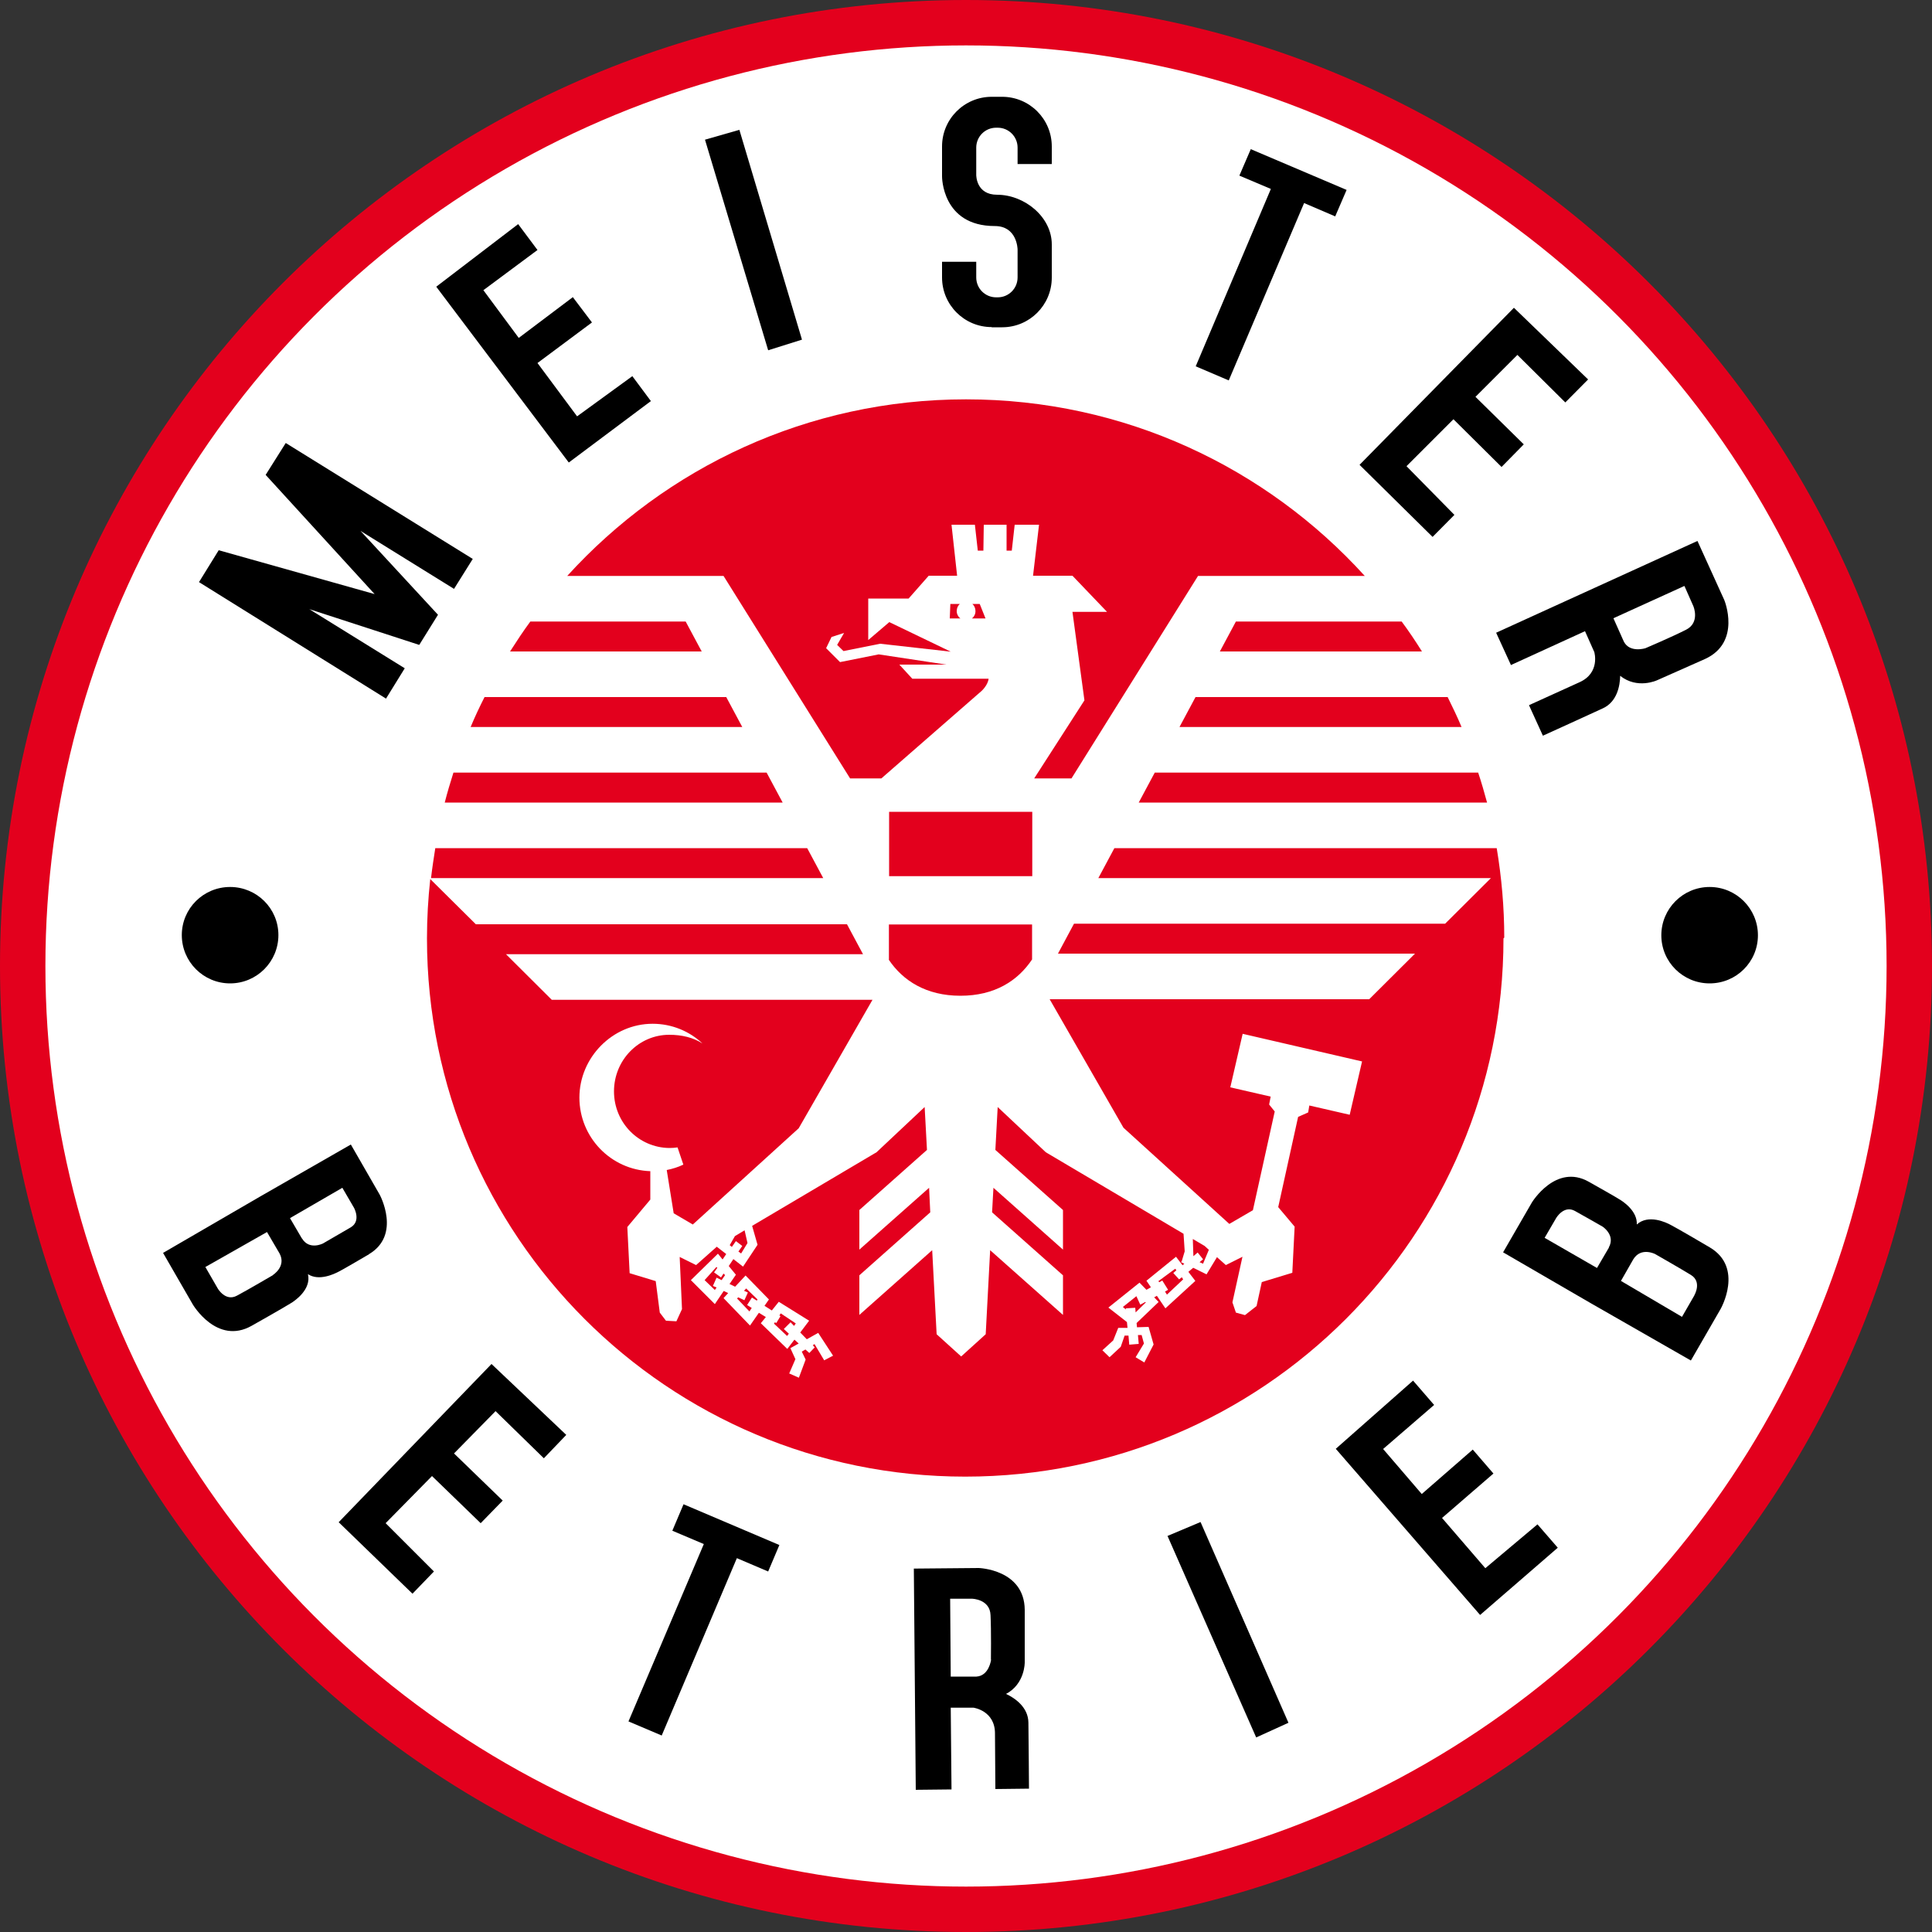 <?xml version="1.0" encoding="UTF-8"?>
<svg xmlns="http://www.w3.org/2000/svg" id="meisterbetrieb" viewBox="0 0 100 100" width="100" height="100">
  <rect x="0" y="0" width="100" height="100" fill="#333333" stroke="none"/>
  <defs>
    <style>
      .cls-1, .cls-2, .cls-3 {
        stroke-width: 0px;
      }

      .cls-2 {
        fill: #e3001d;
      }

      .cls-3 {
        fill: #fff;
      }
    </style>
  </defs>
  <path class="cls-2" d="M50,0C22.38,0,0,22.38,0,50s22.38,50,50,50,50-22.38,50-50S77.62,0,50,0Z"/>
  <circle class="cls-3" cx="50" cy="50" r="47.65"/>
  <g>
    <polygon class="cls-2" points="62.27 65.41 62.57 64.69 62.35 64.49 61.74 64.13 61.77 65.02 61.99 64.83 62.27 65.18 62.09 65.33 62.27 65.41"/>
    <path class="cls-2" d="M49.19,31.26l-.03.75h.55c-.12-.09-.19-.23-.19-.38,0-.15.06-.28.16-.37h-.5Z"/>
    <polygon class="cls-2" points="58.78 67.93 59.31 67.41 59.28 67.39 59.02 67.53 58.82 67.09 58.12 67.65 58.28 67.78 58.27 67.72 58.76 67.69 58.78 67.93"/>
    <path class="cls-2" d="M76.52,39.99h-16.75l-.83,1.55h18.03c-.14-.52-.29-1.04-.46-1.55Z"/>
    <polygon class="cls-2" points="38.36 64.88 38.69 64.34 38.54 63.68 38.04 63.98 37.77 64.45 37.88 64.54 38.09 64.24 38.42 64.49 38.22 64.78 38.36 64.88"/>
    <path class="cls-2" d="M51.01,32.01l-.3-.75h-.38c.1.09.16.22.16.37,0,.16-.07.29-.18.38h.7Z"/>
    <polygon class="cls-2" points="38.21 67.15 38.15 67.21 38.79 67.88 38.91 67.7 38.67 67.55 38.92 67.16 39.17 67.32 39.21 67.26 38.62 66.69 38.51 66.81 38.71 66.9 38.53 67.3 38.21 67.15"/>
    <rect class="cls-2" x="46.02" y="42.02" width="7.41" height="3.33"/>
    <path class="cls-2" d="M77.86,48.53c0-1.58-.14-3.12-.39-4.63h-19.79l-.83,1.55h20.32l-2.37,2.36h-19.21l-.83,1.55h18.48l-2.37,2.36h-16.54l3.82,6.65,5.48,4.98,1.22-.71,1.13-5.11-.29-.36.08-.41-2.09-.48.64-2.77,6.18,1.43-.64,2.76-2.09-.48-.06.36-.52.23-1.03,4.67.85,1.01-.12,2.39-1.58.48-.27,1.24-.6.47-.47-.13-.18-.53.52-2.36-.86.43-.46-.41-.54.89-.69-.34-.25.21.36.47-1.55,1.42-.44-.65-.14.08.23.24-1.14,1.09.02.22.6-.02.26.91-.48.93-.45-.27.43-.71-.12-.44h-.19s.04.46.04.46l-.49.04-.04-.47h-.2s-.2.58-.2.58l-.58.54-.37-.36.56-.51.26-.65h.48s-.03-.3-.03-.3l-.96-.75,1.61-1.29.36.37.23-.13-.23-.34,1.53-1.24.34.44.09-.08-.17-.08.04-.06.15-.5-.06-.91-7.13-4.22-2.49-2.34-.12,2.22,3.5,3.11v2.05l-3.6-3.2-.07,1.27,3.67,3.26v2.05l-3.77-3.35-.23,4.35-1.27,1.15-1.27-1.15-.23-4.35-3.77,3.35v-2.05l3.67-3.26-.06-1.27-3.61,3.2v-2.05l3.5-3.11-.12-2.22-2.49,2.34-6.44,3.81.28.98-.75,1.13-.5-.39-.24.36.37.45-.33.48.29.14.54-.58,1.21,1.24-.23.33.38.24.36-.45,1.57.98-.46.61.34.35.59-.33.77,1.18-.46.24-.5-.84-.09.06.1.11-.28.29-.2-.18-.19.11.2.41-.35.94-.5-.22.32-.74-.26-.57.43-.24-.22-.2-.37.48-1.37-1.33.26-.32-.36-.22-.46.66-1.37-1.42.24-.26-.23-.11-.46.68-1.24-1.24,1.4-1.37.24.3.19-.28-.49-.38-1.07.95-.85-.42.12,2.7-.29.63-.54-.03-.32-.42-.21-1.63-1.35-.41-.12-2.39,1.19-1.42v-1.47c-2.04-.07-3.67-1.75-3.67-3.81s1.7-3.82,3.79-3.82c1,0,1.91.39,2.58,1.02-.48-.31-1.07-.45-1.72-.45-1.58,0-2.86,1.31-2.86,2.93s1.28,2.91,2.86,2.93c.15,0,.29-.01.43-.03l.3.89c-.27.13-.56.22-.86.28l.36,2.24.99.58,5.48-4.98,3.82-6.65h-16.6l-2.37-2.36h18.48l-.83-1.55h-19.21l-2.36-2.34c-.11,1.01-.17,2.03-.17,3.07,0,15.39,12.47,27.86,27.86,27.86s27.86-12.47,27.86-27.86Z"/>
    <path class="cls-2" d="M46,49.67c.73,1.09,1.94,1.87,3.71,1.87s2.97-.77,3.71-1.88v-1.81h-7.41v1.82Z"/>
    <polygon class="cls-2" points="60.4 67.01 61.24 66.22 61.17 66.11 61.03 66.22 60.73 65.89 60.89 65.75 60.83 65.67 59.96 66.31 60 66.37 60.16 66.28 60.46 66.76 60.3 66.85 60.4 67.01"/>
    <path class="cls-2" d="M22.31,45.45h20.3l-.83-1.55h-19.25c-.08.51-.16,1.03-.22,1.55Z"/>
    <path class="cls-2" d="M55.46,40.29l6.55-10.48h8.63c-5.1-5.62-12.45-9.14-20.64-9.14s-15.54,3.53-20.64,9.14h8.09l6.55,10.48h1.62l5.19-4.53s.32-.29.36-.63h-3.95l-.67-.73h2.43l-3.5-.53-2,.4-.72-.72.28-.58.65-.21-.36.62.33.32,1.9-.38,3.65.41-3.18-1.53-1.09.93v-2.15h2.09l1.04-1.18h1.47l-.29-2.64h1.21l.15,1.34h.29l.02-1.34h1.18v1.34h.27l.15-1.34h1.26l-.31,2.64h2.04l1.79,1.87h-1.79l.62,4.58-2.6,4.04h1.95Z"/>
    <polygon class="cls-2" points="37.35 66.26 37.53 66 37.45 65.92 37.32 66.12 36.96 65.86 37.13 65.62 37.08 65.58 36.47 66.26 37 66.77 37.09 66.64 36.9 66.56 37.09 66.13 37.35 66.26"/>
    <polygon class="cls-2" points="40.11 68.44 40.06 68.51 40.74 69.15 40.83 69.03 40.57 68.79 40.92 68.44 41.1 68.63 41.19 68.5 40.41 67.98 40.34 68.09 40.4 68.12 40.18 68.48 40.11 68.44"/>
    <path class="cls-2" d="M23.02,41.54h17.49l-.83-1.55h-16.21c-.16.51-.32,1.03-.45,1.55Z"/>
    <path class="cls-2" d="M24.35,37.63h14.07l-.83-1.55h-12.51c-.26.51-.5,1.02-.72,1.55Z"/>
    <path class="cls-2" d="M27.45,32.17c-.37.5-.71,1.02-1.05,1.55h9.92l-.83-1.55h-8.04Z"/>
    <path class="cls-2" d="M63.97,32.17l-.83,1.55h10.46c-.33-.53-.68-1.05-1.05-1.55h-8.58Z"/>
    <path class="cls-2" d="M61.04,37.63h14.61c-.22-.53-.47-1.04-.72-1.55h-13.05l-.83,1.55Z"/>
  </g>
  <g>
    <path class="cls-1" d="M19.09,64.92c1.7-1,.56-3.09.56-3.09l-1.49-2.59-4.57,2.62-.07.04-5.08,2.95,1.54,2.67s1.25,2.12,3.05,1.1c1.56-.88,1.98-1.14,1.98-1.14.28-.16,1.11-.75.93-1.53.56.37,1.35,0,1.61-.14,0,0,.05-.01,1.55-.89ZM14.13,66s-1.35.79-1.86,1.06c-.6.33-1-.37-1-.37l-.64-1.11,3.19-1.81.65,1.11c.36.67-.34,1.11-.34,1.11ZM15.63,64.11l-.62-1.06,2.71-1.57.6,1.03s.39.69-.17,1.02c-.48.28-1.43.83-1.43.83,0,0-.71.37-1.09-.26Z"/>
    <polygon class="cls-1" points="33.69 20.76 32.73 19.47 29.87 21.55 27.82 18.79 30.64 16.69 29.65 15.38 26.85 17.49 25.02 15.02 27.82 12.94 26.82 11.6 22.58 14.84 29.44 23.94 33.69 20.76"/>
    <polygon class="cls-1" points="20.95 34.59 16.01 31.53 21.7 33.38 22.67 31.82 18.66 27.48 23.5 30.48 24.47 28.93 14.79 22.93 13.75 24.58 19.39 30.75 11.32 28.48 10.3 30.13 19.98 36.16 20.95 34.59"/>
    <polygon class="cls-1" points="41.51 17.58 38.27 6.72 36.49 7.23 39.76 18.13 41.51 17.58"/>
    <path class="cls-1" d="M51.33,16.94h.54c1.42,0,2.57-1.15,2.57-2.57v-1.72c0-1.42-1.41-2.57-2.83-2.57-1.08,0-1.08-.99-1.08-1.03v-1.41c0-.57.46-1.03,1.03-1.03h.08c.57,0,1.03.46,1.03,1.03v.85h1.77v-.91c0-1.42-1.15-2.57-2.57-2.57h-.54c-1.42,0-2.57,1.15-2.57,2.57v1.55s-.02,2.57,2.73,2.57c1.15,0,1.18,1.17,1.18,1.22v1.44c0,.57-.46,1.03-1.03,1.03h-.08c-.57,0-1.03-.46-1.03-1.03v-.81h-1.77v.81c0,1.42,1.15,2.57,2.57,2.57Z"/>
    <polygon class="cls-1" points="63.6 19.69 67.5 10.51 69.11 11.2 69.7 9.83 64.74 7.72 64.15 9.09 65.78 9.78 61.89 18.96 63.6 19.69"/>
    <polygon class="cls-1" points="75.28 26.65 72.8 24.13 75.23 21.7 77.72 24.17 78.87 23 76.37 20.54 78.54 18.37 81.02 20.83 82.2 19.64 78.36 15.93 70.37 24.06 74.15 27.79 75.28 26.65"/>
    <polygon class="cls-1" points="17.53 78.79 21.35 82.49 22.46 81.34 19.96 78.84 22.36 76.4 24.88 78.84 26.02 77.67 23.5 75.23 25.65 73.04 28.15 75.48 29.31 74.27 25.44 70.6 17.53 78.79"/>
    <polygon class="cls-1" points="76.88 81.17 74.64 78.57 77.3 76.27 76.23 75.03 73.59 77.33 71.59 75 74.23 72.72 73.14 71.46 69.14 74.99 76.61 83.59 80.63 80.11 79.58 78.9 76.88 81.17"/>
    <polygon class="cls-1" points="60.43 79.5 65.02 89.93 66.69 89.17 62.14 78.78 60.43 79.5"/>
    <path class="cls-1" d="M52.05,87.69c1.01-.52.99-1.65.99-1.65v-2.72c-.02-2.09-2.38-2.16-2.38-2.16l-3.36.03.1,11.45,1.85-.02-.04-4.23h1.18s1.11.15,1.11,1.33l.02,2.88,1.74-.02s-.02-2.88-.03-3.42c-.01-.8-.7-1.27-1.17-1.49ZM51.3,85.9s-.1.84-.76.88h-1.33s-.03-4.03-.03-4.03h1.14s.92.02.95.85c.04.84.02,2.3.02,2.3Z"/>
    <polygon class="cls-1" points="34.8 79.23 36.43 79.92 32.53 89.1 34.25 89.83 38.14 80.65 39.76 81.34 40.34 79.97 35.38 77.86 34.8 79.23"/>
    <path class="cls-1" d="M11.91,50.9c1.38,0,2.5-1.12,2.5-2.5s-1.12-2.49-2.5-2.49-2.5,1.11-2.5,2.49,1.12,2.5,2.5,2.5Z"/>
    <path class="cls-1" d="M88.49,45.91c-1.38,0-2.5,1.12-2.5,2.5s1.12,2.49,2.5,2.49,2.5-1.11,2.5-2.49-1.12-2.5-2.5-2.5Z"/>
    <path class="cls-1" d="M78.19,34.43l3.85-1.76.48,1.08s.32,1.07-.76,1.56l-2.62,1.19.72,1.58s2.62-1.19,3.11-1.42c.73-.34.88-1.16.89-1.68.89.71,1.91.23,1.91.23l2.48-1.1c1.9-.87,1-3.05,1-3.05l-1.39-3.06-10.42,4.75.77,1.68ZM87.19,30.34l.46,1.04s.36.85-.39,1.22c-.75.38-2.09.95-2.09.95,0,0-.81.26-1.12-.34l-.54-1.21,3.67-1.67Z"/>
    <path class="cls-1" d="M88.49,64.56c-1.54-.91-1.98-1.14-1.98-1.14-.28-.16-1.2-.58-1.79-.04.04-.68-.68-1.18-.93-1.32,0,0-.04-.04-1.55-.89-1.71-.97-2.95,1.07-2.95,1.07l-1.49,2.58,4.55,2.64.07.04,5.1,2.92,1.54-2.67s1.22-2.14-.57-3.19ZM83.28,64.57l-.62,1.06-2.71-1.56.6-1.03s.4-.68.97-.36c.49.27,1.43.81,1.43.81,0,0,.68.44.32,1.08ZM87.7,67.05l-.64,1.11-3.16-1.86.64-1.12c.4-.65,1.13-.27,1.13-.27,0,0,1.35.77,1.85,1.08.59.36.18,1.05.18,1.05Z"/>
  </g>
</svg>
